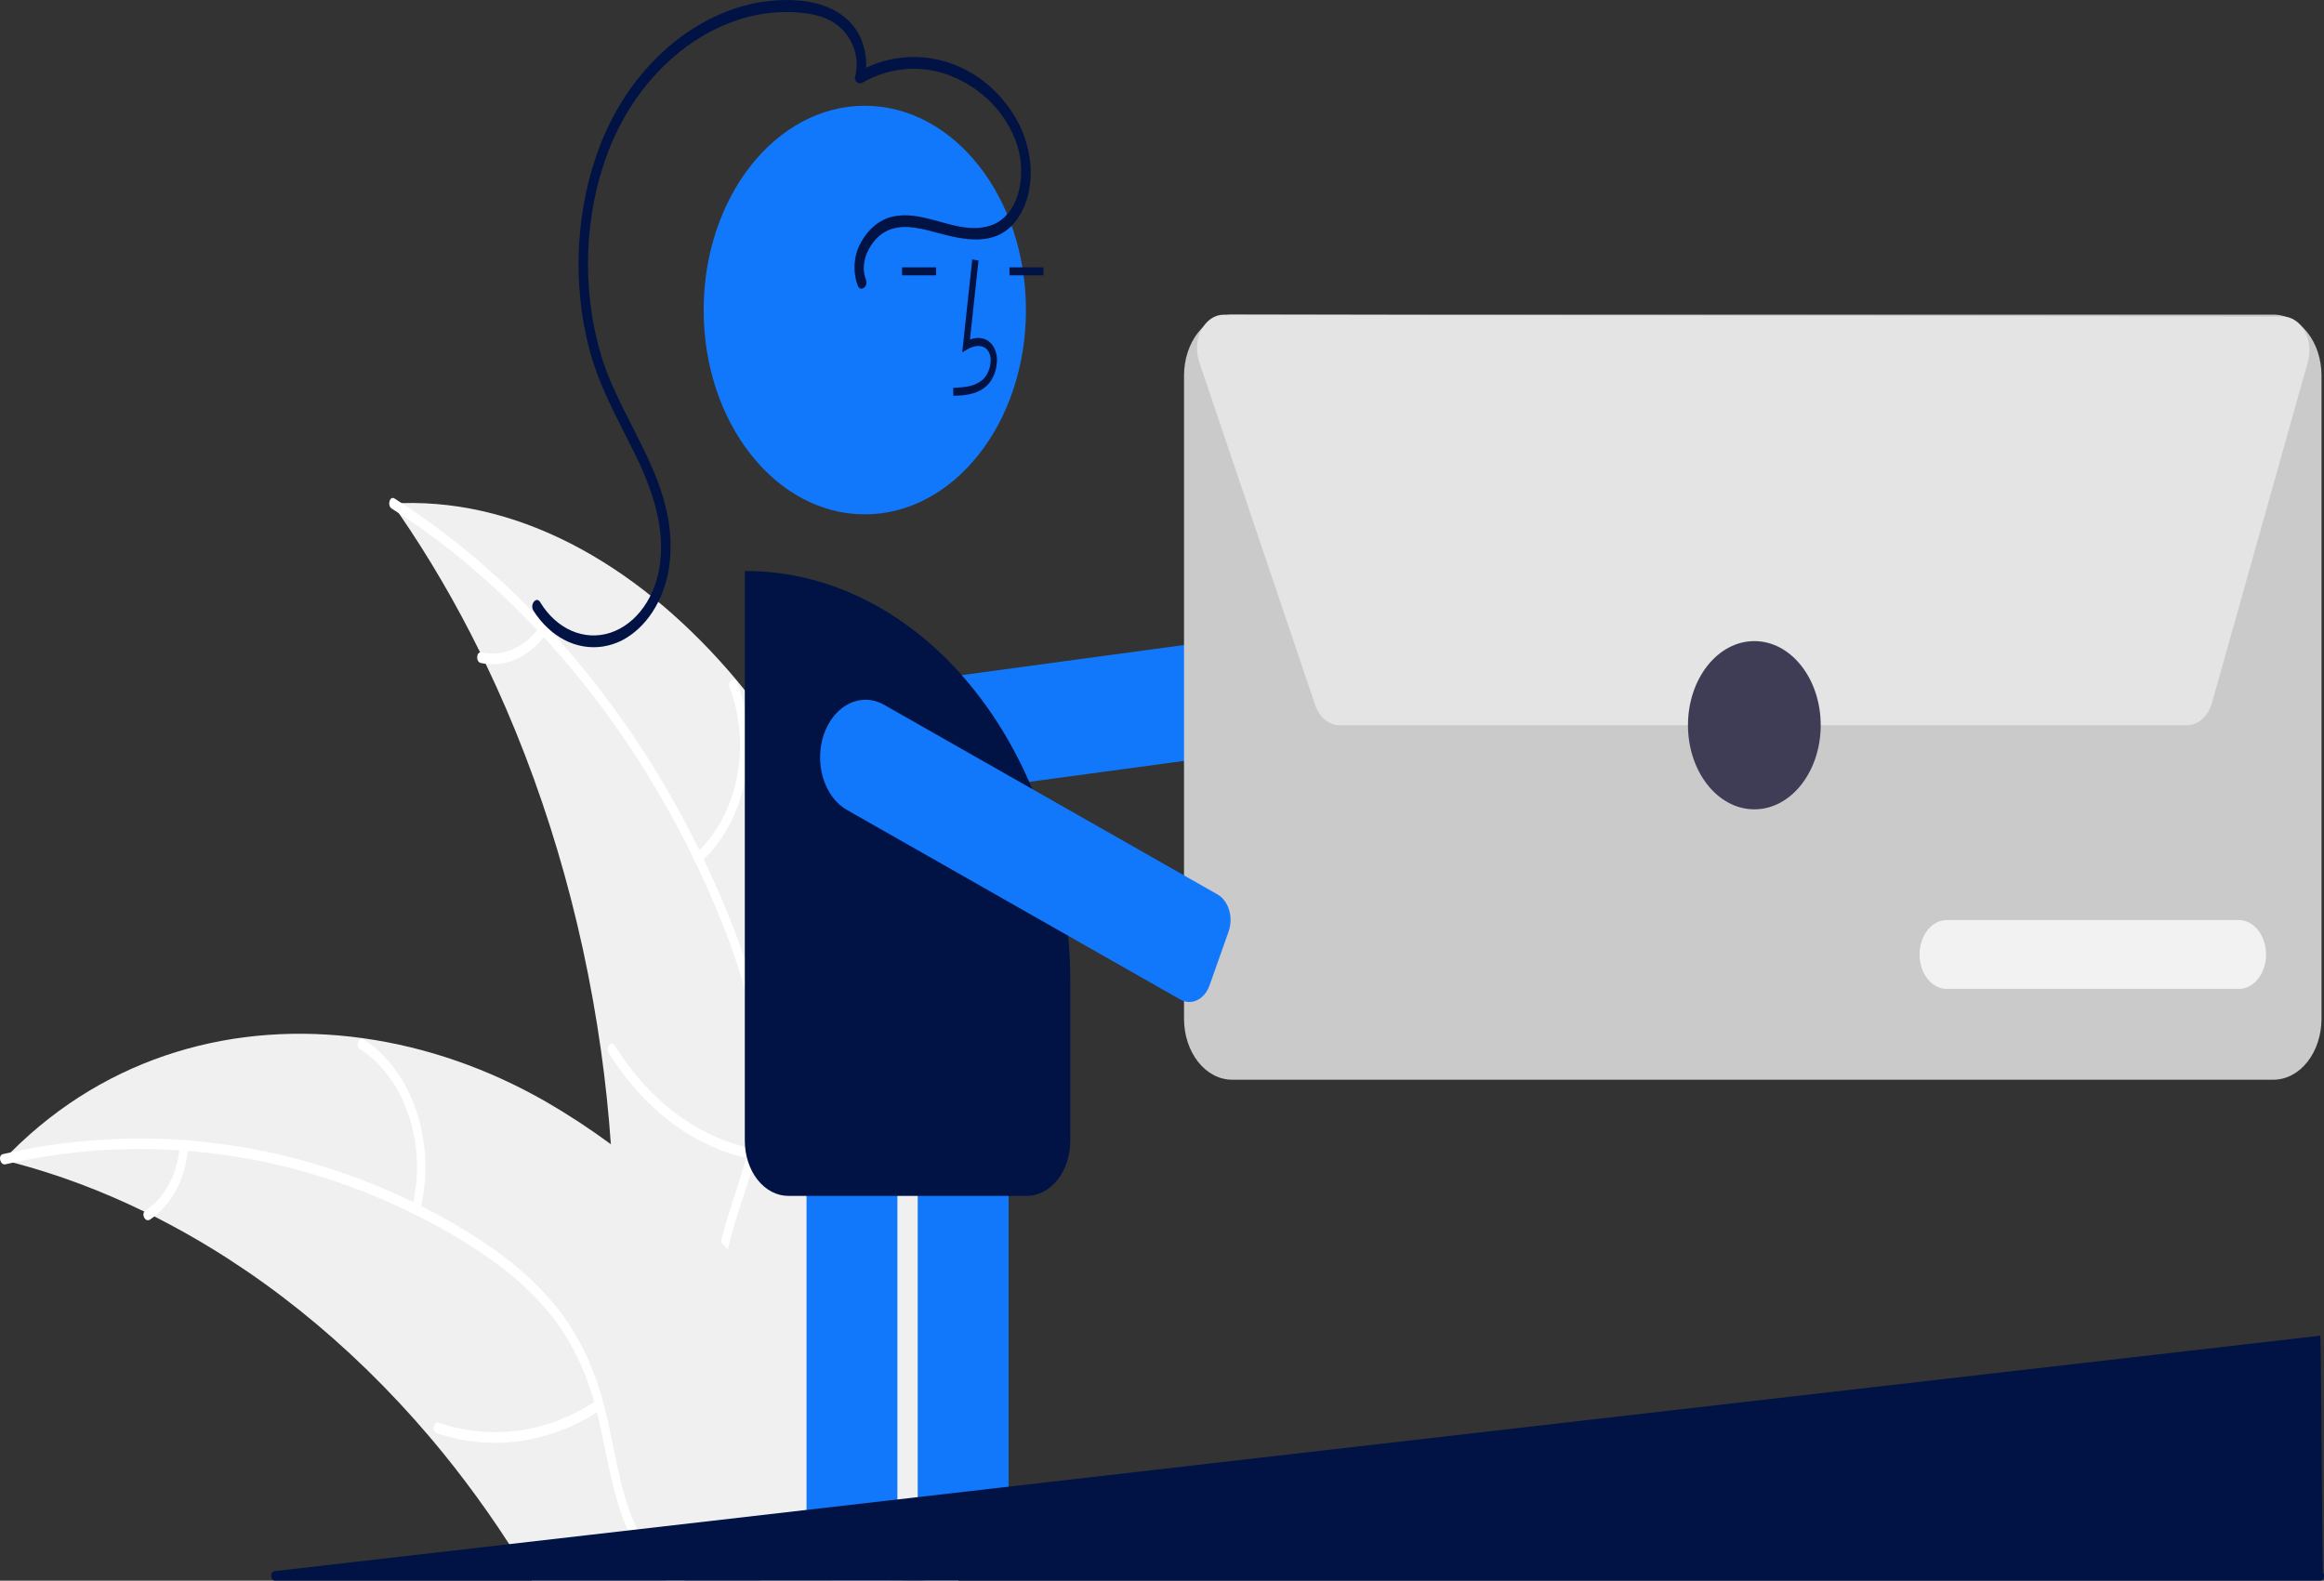 <svg width="147" height="100" viewBox="0 0 147 100" fill="none" xmlns="http://www.w3.org/2000/svg">
<rect x="0" y="0" width="147" height="100" fill="#333333" stroke="none"/>
<g clip-path="url(#clip0_1327_37)">
<path d="M24.798 31.853C24.94 32.053 25.08 32.254 25.218 32.456L25.22 32.459C27.119 35.217 28.84 38.163 30.368 41.27C30.488 41.511 30.606 41.754 30.722 41.997C34.326 49.514 36.799 57.813 38.017 66.474C38.019 66.489 38.021 66.502 38.023 66.517C38.295 68.461 38.5 70.417 38.639 72.386C38.748 73.914 38.816 75.446 38.842 76.983C38.954 83.414 38.549 90.581 41.848 95.466C43.087 97.301 44.736 98.583 46.539 99.392C47.082 99.635 47.636 99.836 48.198 99.995H57.016C57.135 99.975 57.255 99.952 57.377 99.929C58.119 99.79 58.858 99.635 59.598 99.481L59.64 99.473L59.746 99.516L60.389 99.782C60.389 99.757 60.391 99.731 60.391 99.706C60.393 99.66 60.395 99.612 60.395 99.567C60.397 99.508 60.399 99.45 60.401 99.392C60.403 99.334 60.405 99.278 60.405 99.219C60.409 99.123 60.413 99.024 60.413 98.925C60.841 83.868 59.626 68.291 53.938 55.081C52.008 50.611 49.536 46.553 46.613 43.056C40.797 36.11 33.294 31.6 25.406 31.828C25.204 31.833 25.002 31.84 24.798 31.853Z" fill="#F0F0F0"/>
<path d="M24.776 32.173C33.627 37.816 41.113 47.082 45.634 58.28C46.611 60.702 47.436 63.265 47.775 65.965C48.113 68.665 47.816 71.222 47.056 73.763C46.361 76.086 45.438 78.36 45.201 80.857C44.951 83.489 45.682 85.971 47.033 87.957C48.685 90.388 50.928 91.921 53.162 93.323C55.643 94.88 58.239 96.448 59.972 99.29C60.182 99.635 60.591 99.202 60.382 98.858C57.366 93.912 52.103 92.879 48.498 88.869C46.816 86.998 45.568 84.473 45.689 81.549C45.794 78.992 46.745 76.646 47.464 74.302C48.22 71.84 48.614 69.357 48.391 66.71C48.163 64.002 47.415 61.392 46.491 58.949C44.362 53.431 41.563 48.372 38.195 43.956C34.373 38.89 29.896 34.689 24.957 31.537C24.651 31.342 24.472 31.979 24.776 32.173Z" fill="white"/>
<path d="M44.316 54.542C45.701 53.303 46.695 51.481 47.118 49.399C47.542 47.318 47.368 45.114 46.628 43.18C46.477 42.789 45.991 43.068 46.142 43.459C46.834 45.258 46.996 47.312 46.598 49.249C46.201 51.186 45.27 52.879 43.974 54.023C43.693 54.272 44.036 54.789 44.316 54.542Z" fill="white"/>
<path d="M47.531 72.644C44.111 71.934 41.028 69.615 38.897 66.15C38.685 65.807 38.276 66.24 38.487 66.583C40.71 70.183 43.923 72.588 47.483 73.317C47.822 73.386 47.868 72.713 47.531 72.644Z" fill="white"/>
<path d="M34.099 39.715C33.641 40.336 33.069 40.803 32.434 41.075C31.799 41.346 31.121 41.414 30.461 41.271C30.122 41.196 30.076 41.87 30.413 41.944C31.143 42.097 31.892 42.022 32.594 41.724C33.296 41.426 33.93 40.915 34.44 40.235C34.492 40.176 34.525 40.094 34.531 40.005C34.537 39.917 34.517 39.829 34.474 39.759C34.428 39.69 34.364 39.647 34.293 39.639C34.223 39.631 34.153 39.659 34.099 39.715Z" fill="white"/>
<path d="M0.21 73.384C0.42 73.438 0.625 73.488 0.835 73.549C0.837 73.549 0.841 73.552 0.843 73.552C3.667 74.299 6.438 75.336 9.129 76.651L9.131 76.653C9.341 76.75 9.553 76.853 9.759 76.957H9.761C16.203 80.21 22.116 84.947 27.198 90.928C27.209 90.941 27.219 90.951 27.229 90.963C27.231 90.968 27.235 90.971 27.236 90.974C27.242 90.981 27.25 90.989 27.256 90.996C29.272 93.382 31.143 95.957 32.852 98.7C32.994 98.928 33.136 99.159 33.278 99.392C33.402 99.592 33.524 99.792 33.648 99.995H60.629C60.585 99.914 60.535 99.83 60.491 99.749C60.491 99.747 60.489 99.747 60.489 99.744C60.457 99.686 60.425 99.63 60.399 99.574C60.397 99.572 60.395 99.569 60.395 99.567C60.385 99.551 60.375 99.534 60.367 99.524C60.345 99.475 60.319 99.435 60.299 99.392C60.295 99.386 60.291 99.379 60.287 99.371C59.809 98.52 59.33 97.669 58.838 96.822V96.82C58.835 96.816 58.832 96.812 58.83 96.807C58.828 96.802 58.828 96.802 58.824 96.799C55.069 90.317 50.856 84.177 46.039 79.043C45.895 78.888 45.749 78.729 45.596 78.579C43.415 76.28 41.09 74.21 38.645 72.391C38.642 72.388 38.641 72.388 38.639 72.386C37.301 71.403 35.924 70.501 34.507 69.682C30.85 67.59 26.956 66.24 22.968 65.681C22.954 65.678 22.942 65.678 22.928 65.676C22.918 65.673 22.908 65.673 22.898 65.671C14.969 64.581 6.855 66.712 0.679 72.903C0.521 73.062 0.368 73.22 0.21 73.384Z" fill="#F0F0F0"/>
<path d="M55.563 99.392C54.567 99.534 53.572 99.762 52.575 99.995H56.212C56.6 99.954 56.988 99.929 57.377 99.929C57.793 99.921 58.209 99.943 58.623 99.995H60.629C60.629 99.997 60.631 99.997 60.631 100V99.995C60.626 99.942 60.611 99.892 60.586 99.849C60.562 99.806 60.529 99.772 60.491 99.749C60.474 99.737 60.456 99.727 60.437 99.721C60.421 99.716 60.407 99.711 60.391 99.706C60.175 99.632 59.962 99.569 59.746 99.516C59.696 99.503 59.648 99.491 59.598 99.481C59.454 99.445 59.31 99.417 59.168 99.392C57.971 99.198 56.76 99.198 55.563 99.392Z" fill="white"/>
<path d="M0.344 73.658C0.508 73.62 0.671 73.585 0.835 73.549C4.306 72.799 7.831 72.539 11.346 72.774C11.524 72.784 11.702 72.796 11.88 72.812C16.758 73.19 21.56 74.524 26.116 76.767C26.116 76.769 26.118 76.77 26.119 76.77C26.169 76.791 26.218 76.816 26.265 76.843H26.267C27.327 77.371 28.369 77.949 29.395 78.579C31.324 79.768 33.2 81.184 34.753 83.082C36.028 84.649 36.996 86.572 37.581 88.698C37.643 88.908 37.701 89.124 37.757 89.339C37.799 89.511 37.841 89.684 37.881 89.856C38.431 92.241 38.773 94.762 39.77 96.936C40.204 97.885 40.779 98.719 41.463 99.392C41.685 99.609 41.916 99.811 42.156 99.995H43.341C43.015 99.823 42.699 99.622 42.396 99.392C41.635 98.821 40.983 98.044 40.487 97.116C39.358 94.995 39.002 92.395 38.463 89.975C38.371 89.565 38.273 89.164 38.163 88.769C37.632 86.703 36.758 84.806 35.599 83.207C34.13 81.217 32.293 79.704 30.396 78.46C29.177 77.662 27.922 76.94 26.641 76.293C26.475 76.21 26.309 76.126 26.142 76.045C18.027 72.137 9.236 71.052 0.679 72.903C0.514 72.936 0.35 72.974 0.186 73.012C-0.15 73.09 0.01 73.734 0.344 73.658Z" fill="white"/>
<path d="M26.567 76.602C27.085 74.555 27.012 72.341 26.362 70.356C25.712 68.371 24.526 66.743 23.017 65.764C22.711 65.568 22.456 66.161 22.762 66.358C24.169 67.267 25.273 68.783 25.875 70.633C26.478 72.483 26.539 74.545 26.048 76.447C25.941 76.861 26.461 77.013 26.567 76.602Z" fill="white"/>
<path d="M37.729 88.6C34.661 90.644 31.099 91.146 27.752 90.007C27.42 89.894 27.299 90.552 27.63 90.665C31.115 91.843 34.822 91.31 38.011 89.175C38.314 88.971 38.032 88.398 37.729 88.6Z" fill="white"/>
<path d="M11.369 72.563C11.298 73.408 11.063 74.218 10.685 74.919C10.307 75.62 9.798 76.192 9.203 76.582C8.897 76.781 9.18 77.354 9.484 77.156C10.14 76.721 10.702 76.089 11.121 75.316C11.54 74.542 11.803 73.65 11.888 72.717C11.902 72.63 11.889 72.54 11.852 72.464C11.815 72.389 11.757 72.334 11.689 72.311C11.62 72.291 11.548 72.306 11.488 72.354C11.428 72.401 11.385 72.476 11.369 72.563Z" fill="white"/>
<path d="M55.256 50.774C55.359 50.774 55.463 50.767 55.566 50.753L78.546 47.642C78.729 47.617 78.906 47.547 79.067 47.435C79.228 47.324 79.371 47.173 79.486 46.992C79.602 46.811 79.688 46.602 79.74 46.379C79.791 46.155 79.808 45.921 79.788 45.689L79.465 41.844L79.461 41.845C79.398 41.404 79.206 41.009 78.923 40.74C78.64 40.471 78.287 40.348 77.936 40.395L54.956 43.506C54.225 43.605 53.551 44.056 53.074 44.765C52.597 45.475 52.353 46.389 52.391 47.32C52.43 48.251 52.748 49.128 53.281 49.77C53.814 50.413 54.52 50.772 55.256 50.774Z" fill="#1278FB"/>
<path d="M52.414 99.665H55.363C55.734 99.665 56.09 99.478 56.352 99.145C56.614 98.813 56.762 98.362 56.763 97.891V66.719C56.762 66.248 56.614 65.797 56.352 65.465C56.09 65.132 55.734 64.945 55.363 64.945H52.414C52.043 64.945 51.687 65.132 51.425 65.465C51.163 65.797 51.015 66.248 51.015 66.719V97.891C51.015 98.362 51.163 98.813 51.425 99.145C51.687 99.478 52.043 99.665 52.414 99.665Z" fill="#1278FB"/>
<path d="M59.447 99.665H62.397C62.768 99.665 63.123 99.478 63.386 99.145C63.648 98.813 63.795 98.362 63.796 97.891V66.719C63.795 66.248 63.648 65.797 63.386 65.465C63.123 65.132 62.768 64.945 62.397 64.945H59.447C59.076 64.945 58.721 65.132 58.458 65.465C58.196 65.797 58.048 66.248 58.048 66.719V97.891C58.048 98.362 58.196 98.813 58.458 99.145C58.721 99.478 59.076 99.665 59.447 99.665Z" fill="#1278FB"/>
<path d="M54.701 32.539C49.071 32.539 44.508 26.753 44.508 19.615C44.508 12.477 49.071 6.691 54.701 6.691C60.33 6.691 64.894 12.477 64.894 19.615C64.894 26.753 60.33 32.539 54.701 32.539Z" fill="#1278FB"/>
<path d="M60.304 25.04C60.965 25.017 61.787 24.988 62.421 24.401C62.609 24.219 62.764 23.987 62.875 23.721C62.985 23.456 63.048 23.162 63.06 22.862C63.072 22.649 63.044 22.435 62.98 22.238C62.915 22.04 62.815 21.864 62.688 21.724C62.358 21.369 61.874 21.286 61.354 21.48L61.893 16.481L61.497 16.413L60.863 22.289L61.194 22.097C61.577 21.874 62.103 21.76 62.43 22.111C62.511 22.202 62.573 22.316 62.613 22.444C62.653 22.571 62.669 22.708 62.661 22.845C62.651 23.068 62.603 23.286 62.521 23.484C62.439 23.682 62.325 23.855 62.185 23.992C61.692 24.448 61.036 24.507 60.293 24.534L60.304 25.04Z" fill="#001344"/>
<path d="M63.852 16.913H66.004V17.419H63.852V16.913Z" fill="#001344"/>
<path d="M57.056 16.913H59.209V17.419H57.056V16.913Z" fill="#001344"/>
<path d="M77.931 68.306H143.804C144.609 68.305 145.382 67.899 145.951 67.177C146.521 66.454 146.841 65.475 146.842 64.454V23.757C146.841 22.736 146.521 21.756 145.951 21.034C145.382 20.312 144.609 19.906 143.804 19.905H77.931C77.126 19.906 76.353 20.312 75.784 21.034C75.214 21.756 74.894 22.735 74.893 23.757V64.454C74.894 65.475 75.214 66.454 75.784 67.177C76.353 67.899 77.126 68.305 77.931 68.306Z" fill="#CACACA"/>
<path d="M84.732 45.879H138.33C138.677 45.879 139.016 45.742 139.3 45.488C139.584 45.234 139.8 44.875 139.917 44.46L145.983 22.881C146.074 22.559 146.102 22.214 146.065 21.875C146.029 21.536 145.929 21.213 145.774 20.934C145.618 20.654 145.412 20.426 145.173 20.268C144.934 20.111 144.668 20.028 144.398 20.028L77.4 19.909H77.398C77.119 19.909 76.844 19.997 76.599 20.164C76.354 20.332 76.145 20.574 75.991 20.869C75.838 21.164 75.745 21.503 75.72 21.855C75.695 22.207 75.74 22.562 75.849 22.887L83.183 44.585C83.313 44.969 83.529 45.297 83.804 45.527C84.079 45.757 84.402 45.88 84.732 45.879Z" fill="#E4E4E4"/>
<path d="M123.135 62.561H141.617C142.072 62.561 142.509 62.331 142.831 61.923C143.153 61.515 143.334 60.961 143.334 60.383C143.334 59.806 143.153 59.252 142.831 58.844C142.509 58.436 142.072 58.206 141.617 58.206H123.135C122.679 58.206 122.243 58.436 121.921 58.844C121.599 59.252 121.418 59.806 121.418 60.383C121.418 60.961 121.599 61.515 121.921 61.923C122.243 62.331 122.679 62.561 123.135 62.561Z" fill="#F2F2F2"/>
<path d="M49.858 75.655H64.953C65.68 75.654 66.378 75.287 66.893 74.634C67.408 73.982 67.697 73.097 67.698 72.174V62.097C67.692 55.211 65.532 48.609 61.691 43.739C57.851 38.87 52.644 36.131 47.212 36.123H47.112V72.174C47.113 73.097 47.403 73.982 47.917 74.634C48.432 75.287 49.13 75.654 49.858 75.655Z" fill="#001344"/>
<path d="M75.23 63.389C75.5 63.389 75.764 63.29 75.99 63.104C76.217 62.918 76.396 62.653 76.507 62.341L77.714 58.928C77.866 58.499 77.877 58.011 77.745 57.571C77.613 57.132 77.349 56.777 77.01 56.584L55.925 44.59C55.58 44.394 55.209 44.285 54.831 44.271C54.454 44.257 54.078 44.337 53.725 44.508C53.372 44.678 53.049 44.934 52.774 45.263C52.5 45.591 52.279 45.985 52.124 46.422C51.97 46.859 51.885 47.33 51.874 47.809C51.863 48.287 51.926 48.764 52.061 49.211C52.195 49.658 52.398 50.068 52.657 50.416C52.916 50.764 53.227 51.044 53.572 51.239L74.658 63.233C74.838 63.336 75.033 63.389 75.23 63.389Z" fill="#1278FB"/>
<path d="M54.256 18.07C54.088 17.624 54.021 17.127 54.063 16.635C54.104 16.143 54.252 15.675 54.489 15.283C54.735 14.846 55.049 14.478 55.412 14.201C55.774 13.925 56.178 13.746 56.598 13.676C58.615 13.308 60.572 14.877 62.576 14.292C64.409 13.758 64.998 11.175 64.326 9.14C63.632 7.04 61.965 5.56 60.305 4.869C58.413 4.067 56.352 4.199 54.533 5.238C54.317 5.365 53.999 5.15 54.093 4.809C54.369 3.797 54.02 2.725 53.422 2.023C52.756 1.241 51.8 0.948 50.921 0.834C49.255 0.631 47.573 0.864 45.98 1.518C42.757 2.817 39.965 5.718 38.471 9.586C37.705 11.602 37.273 13.796 37.201 16.032C37.13 18.267 37.42 20.498 38.055 22.587C39.415 26.996 43.068 30.765 42.315 35.938C42.155 36.955 41.798 37.905 41.278 38.705C40.757 39.504 40.088 40.127 39.331 40.519C38.557 40.903 37.719 41.031 36.896 40.889C36.072 40.748 35.291 40.342 34.626 39.71C34.294 39.398 33.995 39.032 33.737 38.623C33.5 38.243 33.921 37.702 34.161 38.085C34.671 38.928 35.365 39.562 36.158 39.907C36.95 40.252 37.805 40.293 38.616 40.026C39.427 39.758 40.157 39.193 40.716 38.402C41.275 37.611 41.638 36.628 41.758 35.577C42.061 33.085 41.114 30.655 40.106 28.606C39.069 26.5 37.924 24.503 37.287 22.13C36.724 19.991 36.5 17.732 36.626 15.483C36.753 13.234 37.227 11.039 38.023 9.023C39.58 5.126 42.424 2.208 45.677 0.844C47.286 0.162 48.985 -0.109 50.676 0.046C52.371 0.213 54.396 1.079 54.748 3.5C54.827 4.004 54.8 4.524 54.671 5.011L54.23 4.581C57.547 2.626 61.961 3.635 64.222 7.422C65.3 9.229 65.632 11.822 64.454 13.695C63.16 15.753 60.91 15.169 59.159 14.695C58.057 14.397 56.727 14.056 55.703 14.854C54.988 15.412 54.347 16.619 54.774 17.687C54.948 18.122 54.431 18.508 54.256 18.07Z" fill="#001344"/>
<path d="M17.156 99.693C17.156 99.733 17.162 99.772 17.174 99.809C17.186 99.846 17.203 99.879 17.225 99.907C17.247 99.935 17.273 99.957 17.302 99.972C17.331 99.987 17.362 99.995 17.393 99.995H146.762C146.825 99.995 146.886 99.963 146.93 99.907C146.975 99.85 147 99.773 147 99.693C147 99.613 146.975 99.537 146.93 99.48C146.886 99.424 146.825 84.5 146.762 84.5L17.393 99.392C17.362 99.392 17.331 99.399 17.302 99.415C17.273 99.43 17.247 99.452 17.225 99.48C17.203 99.508 17.186 99.541 17.174 99.578C17.162 99.614 17.156 99.654 17.156 99.693Z" fill="#001344"/>
<path d="M110.968 51.201C108.65 51.201 106.77 48.818 106.77 45.879C106.77 42.94 108.65 40.558 110.968 40.558C113.285 40.558 115.165 42.94 115.165 45.879C115.165 48.818 113.285 51.201 110.968 51.201Z" fill="#3F3D56"/>
</g>
<defs>
<clipPath id="clip0_1327_37">
<rect width="147" height="100" fill="white" transform="matrix(-1 0 0 1 147 0)"/>
</clipPath>
</defs>
</svg>
